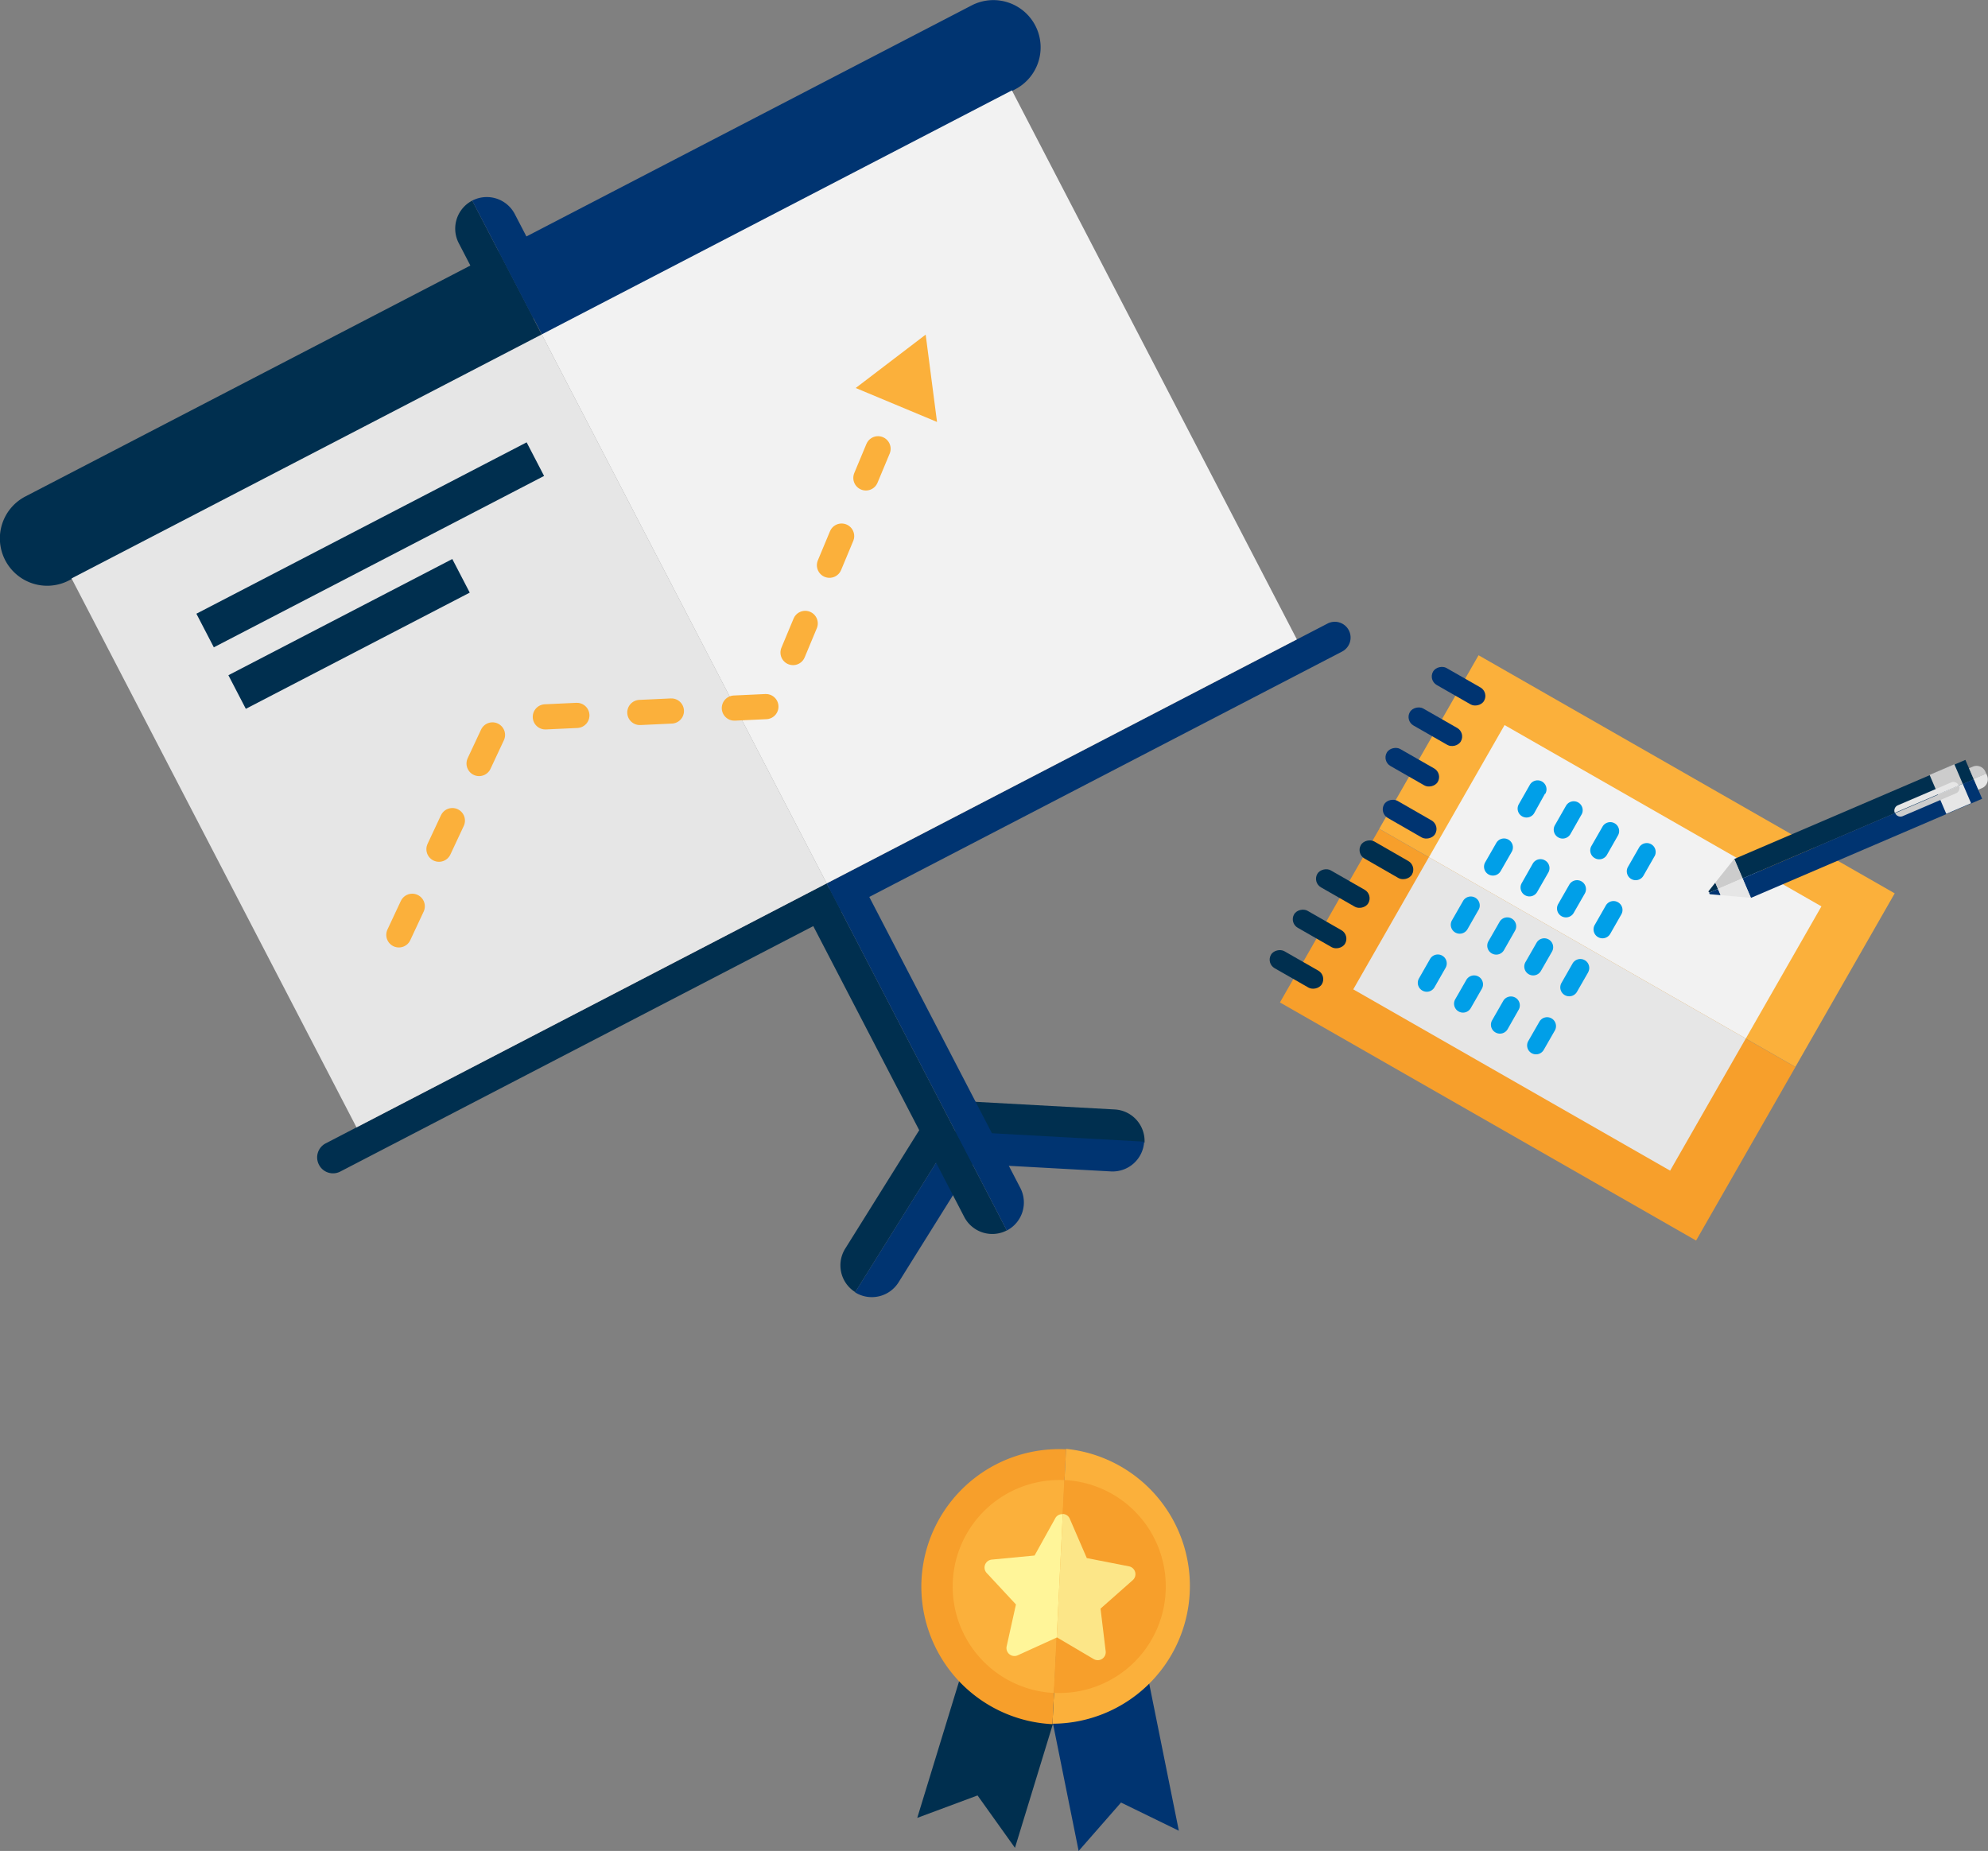 <svg id="Warstwa_1" data-name="Warstwa 1" xmlns="http://www.w3.org/2000/svg" viewBox="0 0 224.19 208.76"><rect x="0" y="0" width="224.19" height="208.76" fill="#808080" stroke="none"/><defs><style>.cls-1{fill:#002f4f;}.cls-2{fill:#003471;}.cls-3{fill:#fbb03b;}.cls-4{fill:#f79f2b;}.cls-5{fill:#fce688;}.cls-6{fill:#fff599;}.cls-7{fill:#e6e6e6;}.cls-8{fill:#f2f2f2;}.cls-9{fill:none;stroke:#fbb03b;stroke-linecap:round;stroke-miterlimit:10;stroke-width:2.84px;stroke-dasharray:3.56 7.11;}.cls-10{fill:#ccc;}.cls-11{fill:#009fe8;}</style></defs><title>Szkolenia same</title><polygon class="cls-1" points="114.46 208.41 110.24 202.5 103.44 205.03 109.89 183.97 120.91 187.34 114.46 208.41"/><polygon class="cls-2" points="121.64 208.76 126.42 203.3 132.94 206.48 128.59 184.89 117.29 187.16 121.64 208.76"/><path class="cls-3" d="M292.2,666.34l-1.53,31a15.54,15.54,0,0,0,1.53-31Z" transform="translate(-171.98 -502.93)"/><path class="cls-4" d="M275.9,681.1a15.54,15.54,0,0,0,14.77,16.29l1.53-31A15.54,15.54,0,0,0,275.9,681.1Z" transform="translate(-171.98 -502.93)"/><path class="cls-3" d="M290.84,693.87l1.18-24a12,12,0,0,0-1.18,24Z" transform="translate(-171.98 -502.93)"/><path class="cls-4" d="M303.43,682.46A12,12,0,0,0,292,669.86l-1.18,24A12,12,0,0,0,303.43,682.46Z" transform="translate(-171.98 -502.93)"/><path class="cls-5" d="M299.29,679.59l-4.75-.93-1.92-4.44a.89.89,0,0,0-.79-.54l-.68,13.91,4.17,2.46a.9.9,0,0,0,1.35-.88l-.58-4.81,3.63-3.21A.9.9,0,0,0,299.29,679.59Z" transform="translate(-171.98 -502.93)"/><path class="cls-6" d="M291,674.14l-2.35,4.23-4.82.46a.9.9,0,0,0-.58,1.51l3.3,3.55-1.05,4.73a.9.9,0,0,0,1.26,1l4.39-2,.68-13.91A.87.87,0,0,0,291,674.14Z" transform="translate(-171.98 -502.93)"/><path class="cls-1" d="M174.24,545.69h60.1a0,0,0,0,1,0,0v10.67a0,0,0,0,1,0,0h-60.1a5.33,5.33,0,0,1-5.33-5.33v0A5.33,5.33,0,0,1,174.24,545.69Z" transform="translate(-403.17 -348.08) rotate(-27.43)"/><path class="cls-2" d="M227,515.55h60.1a5.33,5.33,0,0,1,5.33,5.33v0a5.33,5.33,0,0,1-5.33,5.33H227a0,0,0,0,1,0,0V515.55a0,0,0,0,1,0,0Z" transform="translate(-382.75 -324.72) rotate(-27.43)"/><path class="cls-1" d="M206.07,617.42h63.65a0,0,0,0,1,0,0V621a0,0,0,0,1,0,0H206.07a1.78,1.78,0,0,1-1.78-1.78v0A1.78,1.78,0,0,1,206.07,617.42Z" transform="translate(-430.6 -324.12) rotate(-27.43)"/><path class="cls-2" d="M262.37,587.28H326a1.78,1.78,0,0,1,1.78,1.78v0a1.78,1.78,0,0,1-1.78,1.78H262.37a0,0,0,0,1,0,0v-3.56a0,0,0,0,1,0,0Z" transform="translate(-410.18 -300.75) rotate(-27.43)"/><rect class="cls-7" x="192.78" y="550.47" width="59.74" height="69.76" transform="translate(-416.62 -334.54) rotate(-27.43)"/><path class="cls-1" d="M270.77,628h3.56a0,0,0,0,1,0,0v21.34a0,0,0,0,1,0,0h0a3.56,3.56,0,0,1-3.56-3.56V628A0,0,0,0,1,270.77,628Z" transform="translate(207.78 -550.33) rotate(31.99)"/><path class="cls-2" d="M273.79,629.91h3.56a0,0,0,0,1,0,0v17.78a3.56,3.56,0,0,1-3.56,3.56h0a0,0,0,0,1,0,0V629.91a0,0,0,0,1,0,0Z" transform="translate(209.23 -551.64) rotate(31.99)"/><path class="cls-1" d="M292.25,618.72h0a0,0,0,0,1,0,0v21.34a0,0,0,0,1,0,0H288.7a0,0,0,0,1,0,0V622.28A3.56,3.56,0,0,1,292.25,618.72Z" transform="translate(762.87 -129.05) rotate(93.14)"/><path class="cls-2" d="M288.5,622.27h0a3.56,3.56,0,0,1,3.56,3.56v17.78a0,0,0,0,1,0,0H288.5a0,0,0,0,1,0,0V622.27A0,0,0,0,1,288.5,622.27Z" transform="translate(766.21 -125.11) rotate(93.15)"/><rect class="cls-8" x="245.8" y="522.95" width="59.74" height="69.76" transform="translate(-397.98 -313.21) rotate(-27.43)"/><path class="cls-1" d="M272.19,601.56h3.56a0,0,0,0,1,0,0v43.38a0,0,0,0,1,0,0h0a3.56,3.56,0,0,1-3.56-3.56V601.56A0,0,0,0,1,272.19,601.56Z" transform="translate(-428.31 -306.63) rotate(-27.43)"/><path class="cls-2" d="M275.35,599.92h3.56a0,0,0,0,1,0,0v39.83a3.56,3.56,0,0,1-3.56,3.56h0a0,0,0,0,1,0,0V599.92A0,0,0,0,1,275.35,599.92Z" transform="translate(-427.2 -305.36) rotate(-27.43)"/><path class="cls-1" d="M228.89,525.52h0a0,0,0,0,1,0,0v14.94a0,0,0,0,1,0,0h-3.56a0,0,0,0,1,0,0V529.07A3.56,3.56,0,0,1,228.89,525.52Z" transform="translate(-391.99 -338.37) rotate(-27.43)"/><path class="cls-2" d="M228.49,523.88h0a3.56,3.56,0,0,1,3.56,3.56v11.38a0,0,0,0,1,0,0h-3.56a0,0,0,0,1,0,0V523.88A0,0,0,0,1,228.49,523.88Z" transform="translate(-390.88 -337.1) rotate(-27.43)"/><rect class="cls-1" x="192.77" y="562.23" width="41.96" height="4.27" transform="translate(-407.95 -341) rotate(-27.43)"/><rect class="cls-1" x="197.14" y="572.28" width="28.45" height="4.27" transform="translate(-412.85 -340.97) rotate(-27.43)"/><polyline class="cls-9" points="44.98 105.44 56.38 81.09 86.9 79.67 101.64 44.33"/><polygon class="cls-3" points="105.67 47.59 104.39 37.74 96.5 43.76 105.67 47.59"/><rect class="cls-4" x="334.11" y="592.54" width="22.55" height="54.07" transform="translate(-535.89 108.75) rotate(-60.22)"/><rect class="cls-3" x="345.31" y="572.96" width="22.55" height="54.07" transform="translate(-513.26 108.61) rotate(-60.22)"/><rect class="cls-7" x="338.14" y="596.65" width="17.17" height="41.17" transform="translate(-533.19 108.73) rotate(-60.22)"/><rect class="cls-8" x="346.67" y="581.75" width="17.17" height="41.17" transform="translate(-515.96 108.63) rotate(-60.22)"/><rect class="cls-1" x="317.09" y="608.9" width="2.21" height="6.63" rx="1.11" ry="1.11" transform="translate(-543.2 81.44) rotate(-60.22)"/><rect class="cls-1" x="319.7" y="604.34" width="2.21" height="6.63" rx="1.11" ry="1.11" transform="translate(-537.93 81.41) rotate(-60.22)"/><rect class="cls-1" x="322.31" y="599.78" width="2.21" height="6.63" rx="1.11" ry="1.11" transform="translate(-532.65 81.38) rotate(-60.22)"/><rect class="cls-1" x="324.92" y="595.21" width="2.21" height="6.63" rx="1.11" ry="1.11" transform="matrix(0.5, -0.87, 0.87, 0.5, -527.38, 81.35)"/><rect class="cls-2" x="327.53" y="590.65" width="2.21" height="6.63" rx="1.11" ry="1.11" transform="matrix(0.5, -0.87, 0.87, 0.5, -522.1, 81.32)"/><rect class="cls-2" x="330.14" y="586.09" width="2.21" height="6.63" rx="1.11" ry="1.11" transform="translate(-516.82 81.29) rotate(-60.22)"/><rect class="cls-2" x="332.75" y="581.52" width="2.21" height="6.63" rx="1.11" ry="1.11" transform="translate(-511.55 81.26) rotate(-60.22)"/><rect class="cls-2" x="335.36" y="576.96" width="2.21" height="6.63" rx="1.11" ry="1.11" transform="translate(-506.27 81.22) rotate(-60.22)"/><rect class="cls-1" x="366.88" y="594.11" width="28.38" height="2.39" transform="translate(-375.77 -304.55) rotate(-23.21)"/><path class="cls-1" d="M365.42,602.48l-.74.93a.11.11,0,0,0,.13.17l.91-.39Z" transform="translate(-171.98 -502.93)"/><rect class="cls-2" x="367.83" y="596.3" width="28.38" height="2.39" transform="translate(-376.56 -304) rotate(-23.21)"/><path class="cls-2" d="M364.84,603.79l1.18.1-.3-.7-.91.39A.11.11,0,0,0,364.84,603.79Z" transform="translate(-171.98 -502.93)"/><polygon class="cls-10" points="196.52 99.06 195.58 96.86 193.43 99.55 193.74 100.26 196.52 99.06"/><polygon class="cls-7" points="196.52 99.06 193.74 100.26 194.04 100.96 197.46 101.26 196.52 99.06"/><rect class="cls-10" x="390.28" y="589.32" width="2.39" height="3.04" transform="translate(608.21 -504.75) rotate(66.79)"/><path class="cls-10" d="M395.45,589.13h.23a0,0,0,0,1,0,0v1.54a0,0,0,0,1,0,0h-1.32a0,0,0,0,1,0,0v-.46A1.08,1.08,0,0,1,395.45,589.13Z" transform="translate(609.5 -508.58) rotate(66.79)"/><path class="cls-7" d="M394.89,590.34h.23a1.08,1.08,0,0,1,1.08,1.08v.46a0,0,0,0,1,0,0h-1.32a0,0,0,0,1,0,0v-1.54A0,0,0,0,1,394.89,590.34Z" transform="translate(610.93 -508.33) rotate(66.79)"/><rect class="cls-7" x="391.23" y="591.52" width="2.39" height="3.04" transform="translate(610.8 -504.29) rotate(66.79)"/><path class="cls-7" d="M389.49,588.86h0a0,0,0,0,1,0,0v7.84a0,0,0,0,1,0,0h0a.65.65,0,0,1-.65-.65v-6.53A.65.65,0,0,1,389.49,588.86Z" transform="translate(608.59 -501.45) rotate(66.79)"/><path class="cls-10" d="M389.75,589.46h0a0,0,0,0,1,0,0v7.84a0,0,0,0,1,0,0h0a.65.65,0,0,1-.65-.65v-6.53A.65.65,0,0,1,389.75,589.46Z" transform="translate(-174.43 682.22) rotate(-113.21)"/><path class="cls-11" d="M346.21,592.45,345,594.63a1,1,0,1,1-1.74-1l1.24-2.18a1,1,0,1,1,1.75,1ZM342.46,599l-1.25,2.18a1,1,0,1,1-1.74-1l1.25-2.18a1,1,0,1,1,1.74,1Zm-3.74,6.54-1.25,2.19a1,1,0,0,1-1.75-1l1.25-2.18a1,1,0,0,1,1.75,1ZM335,612.09l-1.25,2.19a1,1,0,0,1-1.37.37,1,1,0,0,1-.38-1.37l1.25-2.19a1,1,0,0,1,1.75,1Z" transform="translate(-171.98 -502.93)"/><path class="cls-11" d="M350.33,594.8,349.08,597a1,1,0,0,1-1.75-1l1.25-2.19a1,1,0,0,1,1.75,1Zm-3.75,6.55-1.25,2.18a1,1,0,1,1-1.74-1l1.24-2.19a1,1,0,0,1,1.38-.37A1,1,0,0,1,346.58,601.35Zm-3.75,6.55-1.24,2.18a1,1,0,0,1-1.38.38,1,1,0,0,1-.37-1.38l1.25-2.18a1,1,0,1,1,1.74,1Zm-3.74,6.55-1.25,2.18a1,1,0,1,1-1.75-1l1.25-2.18a1,1,0,0,1,1.75,1Z" transform="translate(-171.98 -502.93)"/><path class="cls-11" d="M354.44,597.16l-1.24,2.18a1,1,0,0,1-1.38.37,1,1,0,0,1-.37-1.37l1.25-2.18a1,1,0,1,1,1.74,1Zm-3.74,6.55-1.25,2.18a1,1,0,0,1-1.75-1l1.25-2.18a1,1,0,1,1,1.75,1ZM347,610.26l-1.25,2.18a1,1,0,1,1-1.74-1l1.25-2.18a1,1,0,1,1,1.74,1Zm-3.75,6.54L342,619a1,1,0,0,1-1.38.37,1,1,0,0,1-.37-1.37l1.25-2.18a1,1,0,1,1,1.74,1Z" transform="translate(-171.98 -502.93)"/><path class="cls-11" d="M358.56,599.51l-1.25,2.19a1,1,0,0,1-1.74-1l1.25-2.18a1,1,0,1,1,1.74,1Zm-3.74,6.55-1.25,2.19a1,1,0,0,1-1.75-1l1.25-2.19a1,1,0,0,1,1.37-.37A1,1,0,0,1,354.82,606.06Zm-3.75,6.55-1.25,2.18a1,1,0,0,1-1.75-1l1.25-2.19a1,1,0,0,1,1.75,1Zm-3.75,6.55-1.25,2.18a1,1,0,1,1-1.74-1l1.25-2.18a1,1,0,1,1,1.74,1Z" transform="translate(-171.98 -502.93)"/></svg>